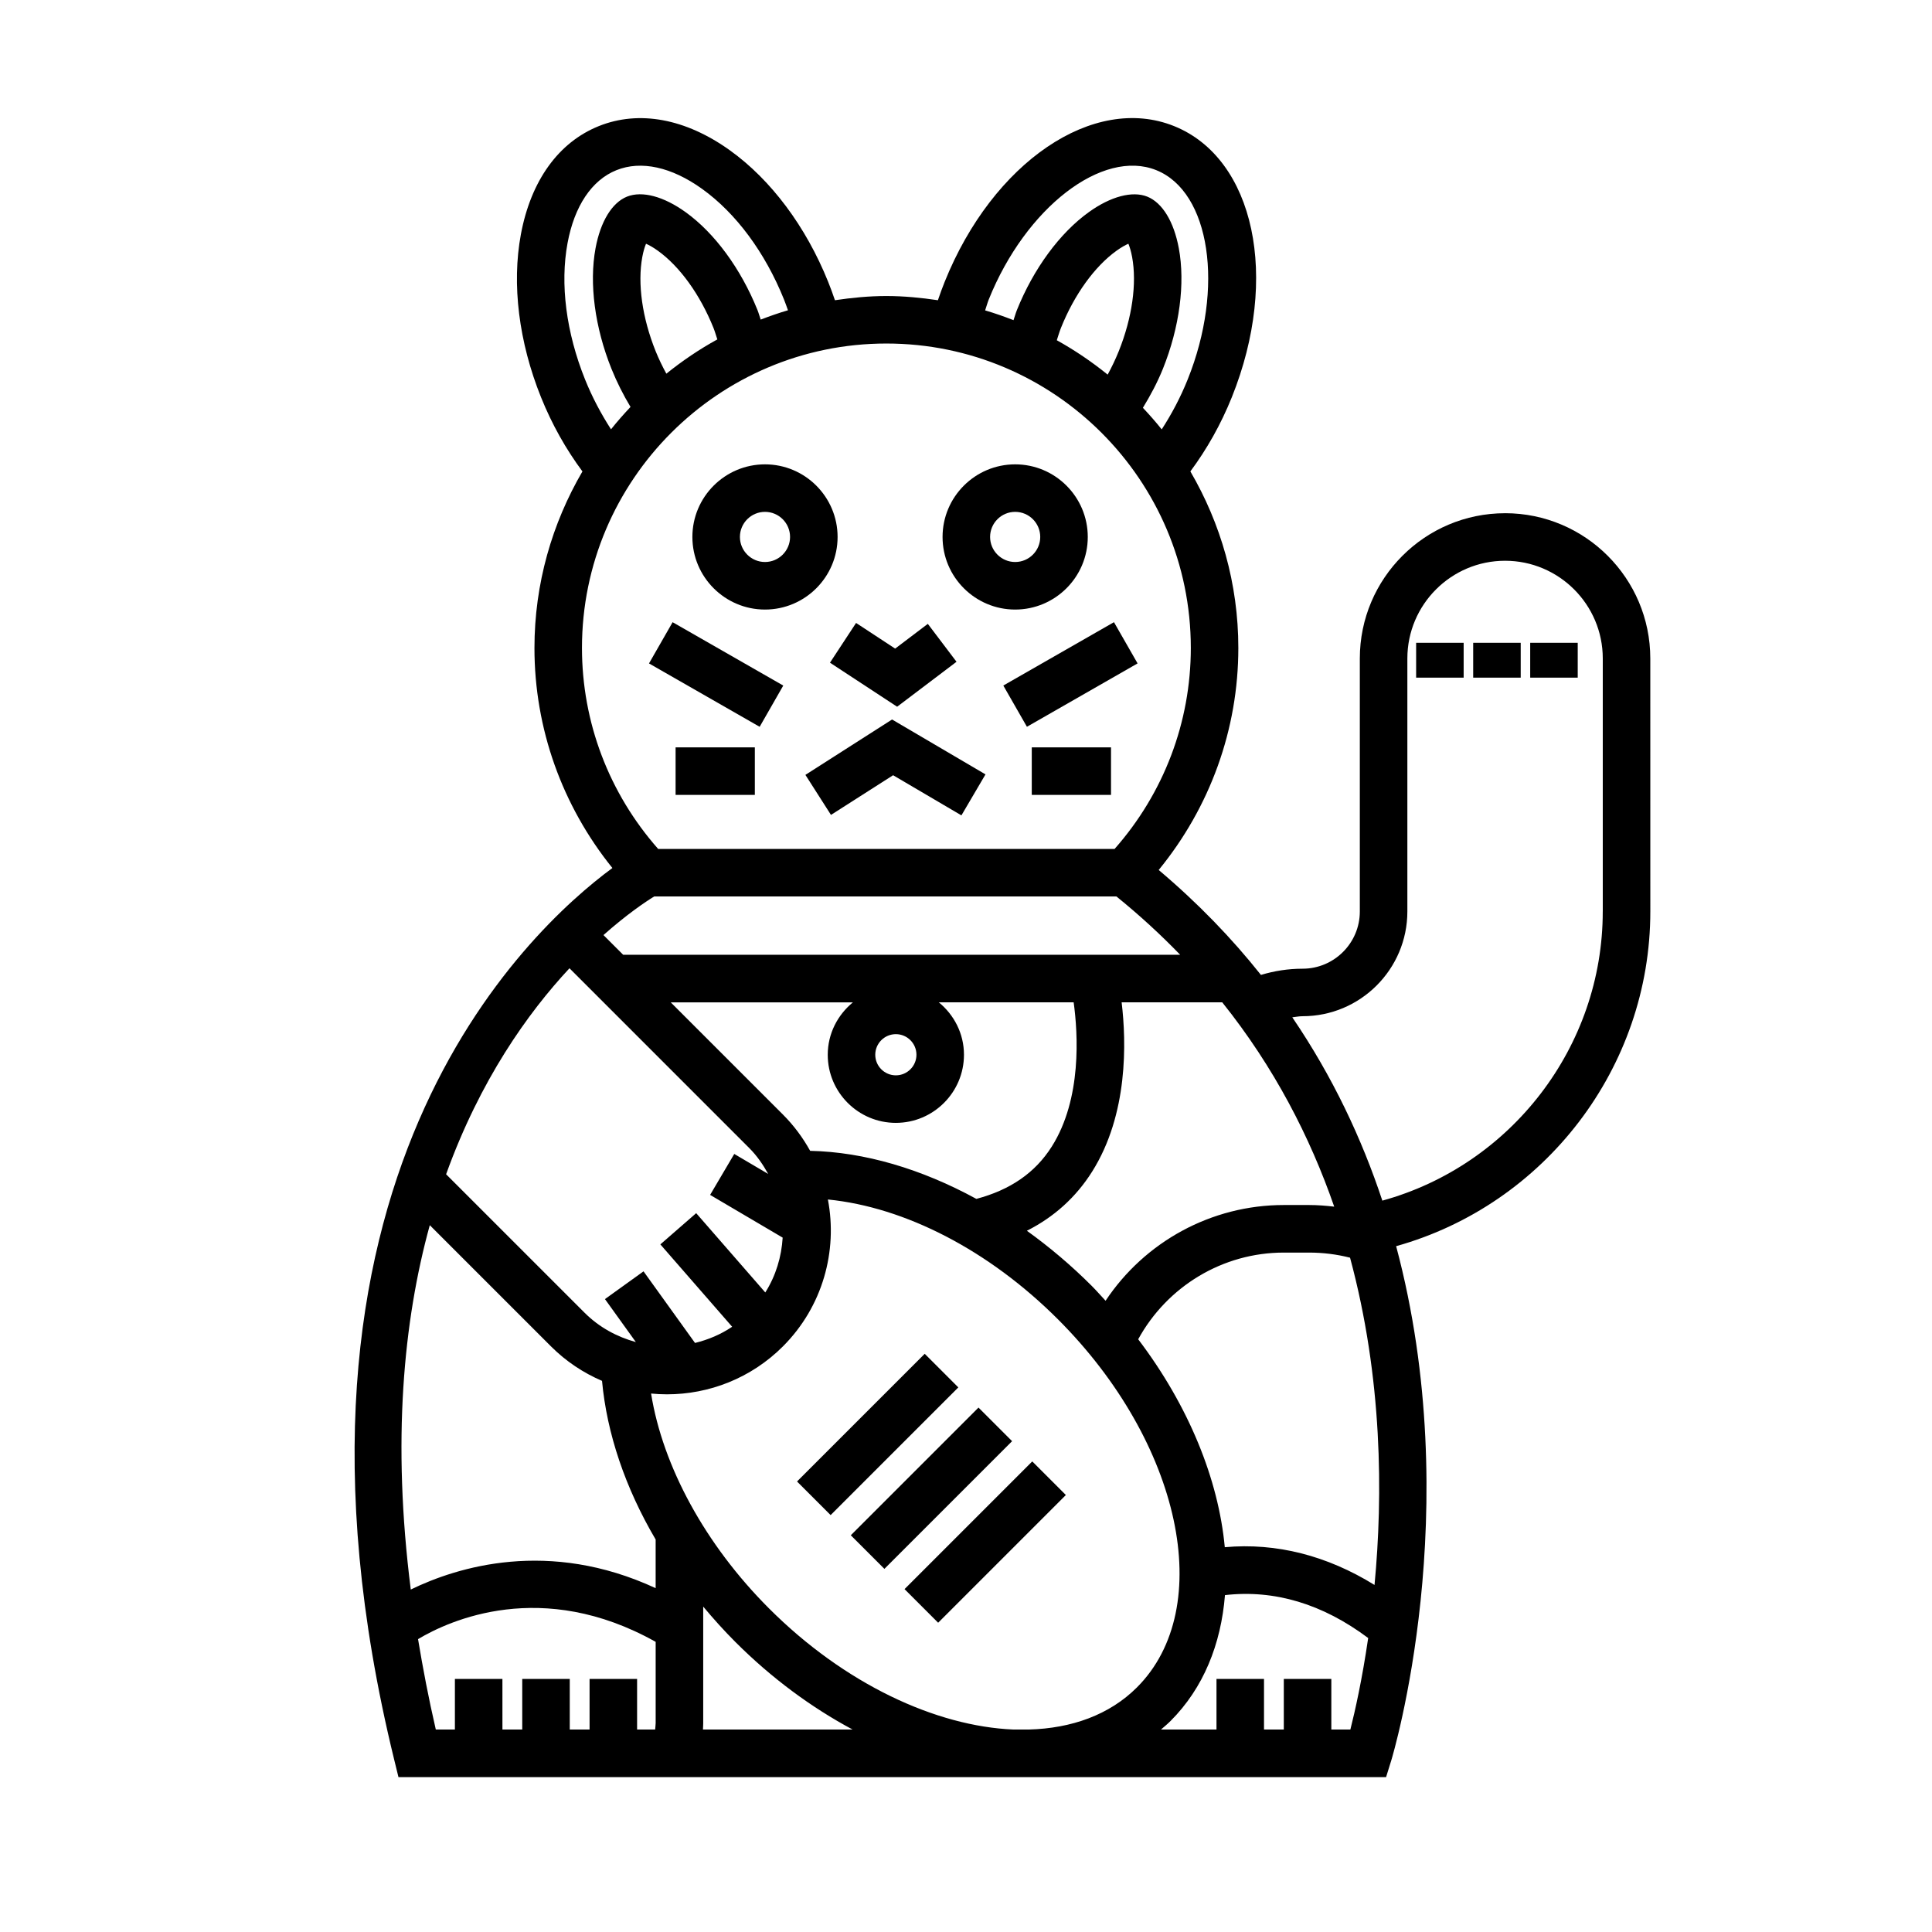 <?xml version="1.0" encoding="UTF-8"?>
<!-- Uploaded to: SVG Repo, www.svgrepo.com, Generator: SVG Repo Mixer Tools -->
<svg fill="#000000" width="800px" height="800px" version="1.1" viewBox="144 144 512 512" xmlns="http://www.w3.org/2000/svg">
 <g>
  <path d="m542.86 280.01c-21.227 0-38.492 17.266-38.492 38.484v67.062c0 8.359-6.805 15.16-15.164 15.16-3.785 0-7.477 0.574-11.043 1.648-7.691-9.691-16.68-19.016-27.094-27.809 13.613-16.645 21.105-37.266 21.105-58.84 0-17.059-4.68-33.016-12.711-46.785 4.367-5.879 8.082-12.449 10.988-19.664 12.746-31.711 6.027-63.27-15.301-71.848-21.332-8.578-48.031 9.539-60.789 41.246-0.645 1.605-1.25 3.25-1.805 4.898-4.469-0.66-9.004-1.113-13.648-1.113-4.644 0-9.176 0.453-13.637 1.113-0.559-1.641-1.152-3.281-1.805-4.891-5.891-14.641-15.129-27.008-26.027-34.828-11.742-8.422-24.098-10.711-34.762-6.418-10.676 4.293-18 14.484-20.641 28.703-2.449 13.184-0.551 28.504 5.34 43.145 2.902 7.211 6.609 13.773 10.977 19.66-8.035 13.773-12.715 29.73-12.715 46.793 0 21.336 7.32 41.754 20.652 58.305-22.398 16.496-95.16 83.461-57.867 236.12l1.176 4.801h261.73l1.375-4.422c0.312-0.988 19.98-66.371 1.289-136.28 39.379-11.012 67.363-47.297 67.363-88.688l-0.008-67.074c-0.004-21.227-17.27-38.484-38.488-38.484zm-34.598 284.02c-12.566-7.777-26.016-11.238-39.68-10.004-1.672-17.938-9.527-37.414-22.949-55.105 7.688-14.027 22.398-22.973 38.578-22.973h6.723c3.684 0 7.32 0.457 10.844 1.352 8.629 31.988 8.727 63.035 6.484 86.73zm-91.594 38.316h-4.098c-20.586-0.863-44.762-12.082-64.785-32.109-16.859-16.859-28.145-37.609-31.242-56.934 1.395 0.137 2.801 0.207 4.207 0.207 11.129 0 22.258-4.231 30.73-12.699 10.559-10.566 14.535-25.262 11.922-38.934 20.461 2.035 42.672 13.457 60.98 31.77 32.652 32.652 42.043 76.402 20.93 97.523-7.297 7.297-17.332 10.867-28.645 11.176zm-86.309-1.715v-30.863c2.68 3.203 5.496 6.348 8.52 9.371 9.645 9.645 20.219 17.398 31.055 23.199h-39.645c0.02-0.562 0.07-1.133 0.07-1.707zm12.215-152.37c2.07 2.066 3.648 4.414 5.008 6.848l-8.996-5.301-6.398 10.852 19.227 11.324c-0.312 5.078-1.797 10.082-4.606 14.531l-18.312-21.016-9.496 8.277 19.027 21.828c-3.043 2.062-6.383 3.441-9.84 4.293l-13.645-18.977-10.223 7.352 8.188 11.391c-4.969-1.371-9.684-3.875-13.578-7.766l-36.707-36.703c8.996-24.957 21.625-42.719 32.695-54.594zm44.293-24.742c0 3.012-2.449 5.457-5.457 5.457s-5.457-2.445-5.457-5.457 2.449-5.457 5.457-5.457 5.457 2.445 5.457 5.457zm-5.457 18.051c9.957 0 18.051-8.098 18.051-18.051 0-5.617-2.629-10.586-6.672-13.895h35.742c1.137 8.293 2.215 25.543-5.793 38.215-4.438 7.023-11.07 11.508-19.992 13.879-14.516-7.934-29.703-12.434-44.047-12.734-1.914-3.449-4.297-6.699-7.219-9.621l-29.73-29.73h48.281c-4.035 3.309-6.672 8.277-6.672 13.895 0 9.945 8.098 18.043 18.051 18.043zm109.52 21.773h-6.723c-19.18 0-36.828 9.73-47.219 25.371-1.23-1.328-2.414-2.68-3.707-3.981-5.414-5.414-11.18-10.277-17.145-14.57 7.195-3.637 12.992-8.855 17.285-15.664 9.598-15.234 9.082-34.375 7.824-44.879h26.656c13.789 17.234 23.27 35.691 29.68 54.156-2.203-0.254-4.418-0.434-6.652-0.434zm-34.172-66.316h-147.61l-5.223-5.223c6.211-5.516 11.133-8.812 13.441-10.23h122.5c6.133 4.965 11.742 10.129 16.891 15.453zm-50.723-173.67c9.777-24.32 30.113-40.02 44.402-34.258 14.289 5.75 18.098 31.145 8.312 55.465-1.91 4.758-4.242 9.152-6.883 13.227-1.578-1.984-3.254-3.875-4.984-5.723 1.984-3.254 3.812-6.648 5.297-10.324 4.414-10.984 5.949-22.625 4.223-31.945-1.32-7.09-4.359-12.07-8.359-13.688-3.961-1.586-9.719-0.047-15.48 4.098-7.715 5.535-14.672 15.008-19.078 25.977-0.348 0.871-0.574 1.773-0.891 2.66-2.465-0.957-4.961-1.84-7.523-2.59 0.34-0.969 0.586-1.953 0.965-2.898zm34.461 13.684c-0.863 2.141-1.859 4.238-2.953 6.238-4.207-3.41-8.715-6.465-13.48-9.113 0.367-1.098 0.672-2.207 1.109-3.289 3.535-8.812 8.914-16.262 14.73-20.441 1.305-0.938 2.359-1.5 3.133-1.848 0.324 0.789 0.691 1.93 0.984 3.5 1.301 7.039 0.016 16.133-3.523 24.953zm-141.45 7.523c-5.008-12.449-6.656-25.293-4.641-36.148 1.824-9.828 6.422-16.691 12.953-19.316 6.535-2.629 14.602-0.863 22.723 4.969 8.977 6.445 16.676 16.848 21.684 29.293 0.379 0.945 0.711 1.906 1.055 2.863-2.457 0.715-4.852 1.562-7.227 2.469-0.301-0.836-0.516-1.688-0.848-2.516-4.414-10.973-11.367-20.441-19.078-25.973-5.762-4.137-11.461-5.703-15.504-4.098-3.984 1.605-7.023 6.594-8.34 13.68-1.727 9.332-0.191 20.98 4.223 31.953 1.426 3.543 3.141 6.926 5.047 10.102-1.797 1.91-3.535 3.875-5.168 5.93-2.637-4.09-4.996-8.527-6.879-13.207zm21.543-1.535c-1.039-1.918-2.012-3.906-2.848-5.984-3.547-8.816-4.828-17.91-3.523-24.953 0.293-1.57 0.656-2.711 0.984-3.496 0.781 0.344 1.832 0.91 3.133 1.844 5.82 4.176 11.191 11.629 14.738 20.441 0.406 1.008 0.68 2.047 1.031 3.066-4.785 2.625-9.289 5.684-13.516 9.082zm58.309-7.992c44.488 0 80.68 36.195 80.68 80.676 0 19.672-7.152 38.484-20.199 53.262h-120.96c-13.043-14.781-20.191-33.59-20.191-53.262-0.004-44.488 36.191-80.676 80.676-80.676zm-121 233.65 32.117 32.117c4.004 4.004 8.613 7.031 13.527 9.141 1.289 13.961 6.156 28.355 14.211 42.043v12.891c-28.363-13.145-52.539-5.644-64.895 0.363-4.981-39.273-1.961-71.137 5.039-96.555zm-3.113 109.7c8.332-4.988 32.848-16.168 62.973 0.719v21.527c0 0.574-0.109 1.137-0.137 1.715h-4.785v-13.414h-12.594v13.41h-5.25v-13.41h-12.594v13.41h-5.25l-0.004-13.41h-12.594v13.41h-5.059c-1.918-8.285-3.422-16.227-4.707-23.957zm242.03 23.961v-13.414h-12.594v13.41h-5.246v-13.41h-12.594v13.41h-14.711c0.863-0.742 1.734-1.461 2.543-2.273 8.715-8.715 13.371-20.359 14.414-33.348 13.129-1.5 25.875 2.328 37.953 11.371-1.605 11.023-3.508 19.473-4.719 24.25zm71.93-216.79c0 35.824-24.277 67.215-58.41 76.625-5.438-16.395-13.148-32.832-23.867-48.586 0.91-0.102 1.805-0.289 2.734-0.289 15.305 0 27.762-12.453 27.762-27.754v-67.055c0-14.277 11.617-25.891 25.895-25.891 14.273 0 25.891 11.613 25.891 25.891v67.059z"/>
  <path d="m355.22 536.61 33.84-33.84 8.906 8.906-33.84 33.84z"/>
  <path d="m369.47 550.86 33.84-33.84 8.906 8.906-33.84 33.84z"/>
  <path d="m392.62 574.04-8.906-8.906 33.844-33.844 8.906 8.906z"/>
  <path d="m346.73 305.54c10.609 0 19.242-8.629 19.242-19.242 0-10.609-8.629-19.242-19.242-19.242-10.609 0-19.242 8.629-19.242 19.242s8.633 19.242 19.242 19.242zm0-25.891c3.668 0 6.644 2.984 6.644 6.644 0 3.664-2.984 6.644-6.644 6.644-3.664 0-6.644-2.984-6.644-6.644s2.981-6.644 6.644-6.644z"/>
  <path d="m413.03 305.54c10.609 0 19.242-8.629 19.242-19.242 0-10.609-8.629-19.242-19.242-19.242-10.609 0-19.242 8.629-19.242 19.242s8.633 19.242 19.242 19.242zm0-25.891c3.668 0 6.644 2.984 6.644 6.644 0 3.664-2.984 6.644-6.644 6.644-3.664 0-6.644-2.984-6.644-6.644s2.977-6.644 6.644-6.644z"/>
  <path d="m381.75 331.29 15.738-11.914-7.606-10.047-8.656 6.559-10.359-6.801-6.914 10.531z"/>
  <path d="m357.44 349.35 6.777 10.609 16.465-10.516 18.105 10.641 6.379-10.863-24.762-14.547z"/>
  <path d="m445.47 319.81-29.324 16.793-6.258-10.926 29.324-16.793z"/>
  <path d="m417.43 342.06h21v12.594h-21z"/>
  <path d="m322.25 308.89 29.324 16.793-6.258 10.926-29.324-16.793z"/>
  <path d="m323.04 342.06h21v12.594h-21z"/>
  <path d="m519.29 314.35h12.594v9.234h-12.594z"/>
  <path d="m534.41 314.35h12.594v9.234h-12.594z"/>
  <path d="m549.52 314.35h12.594v9.234h-12.594z"/>
 </g>
</svg>